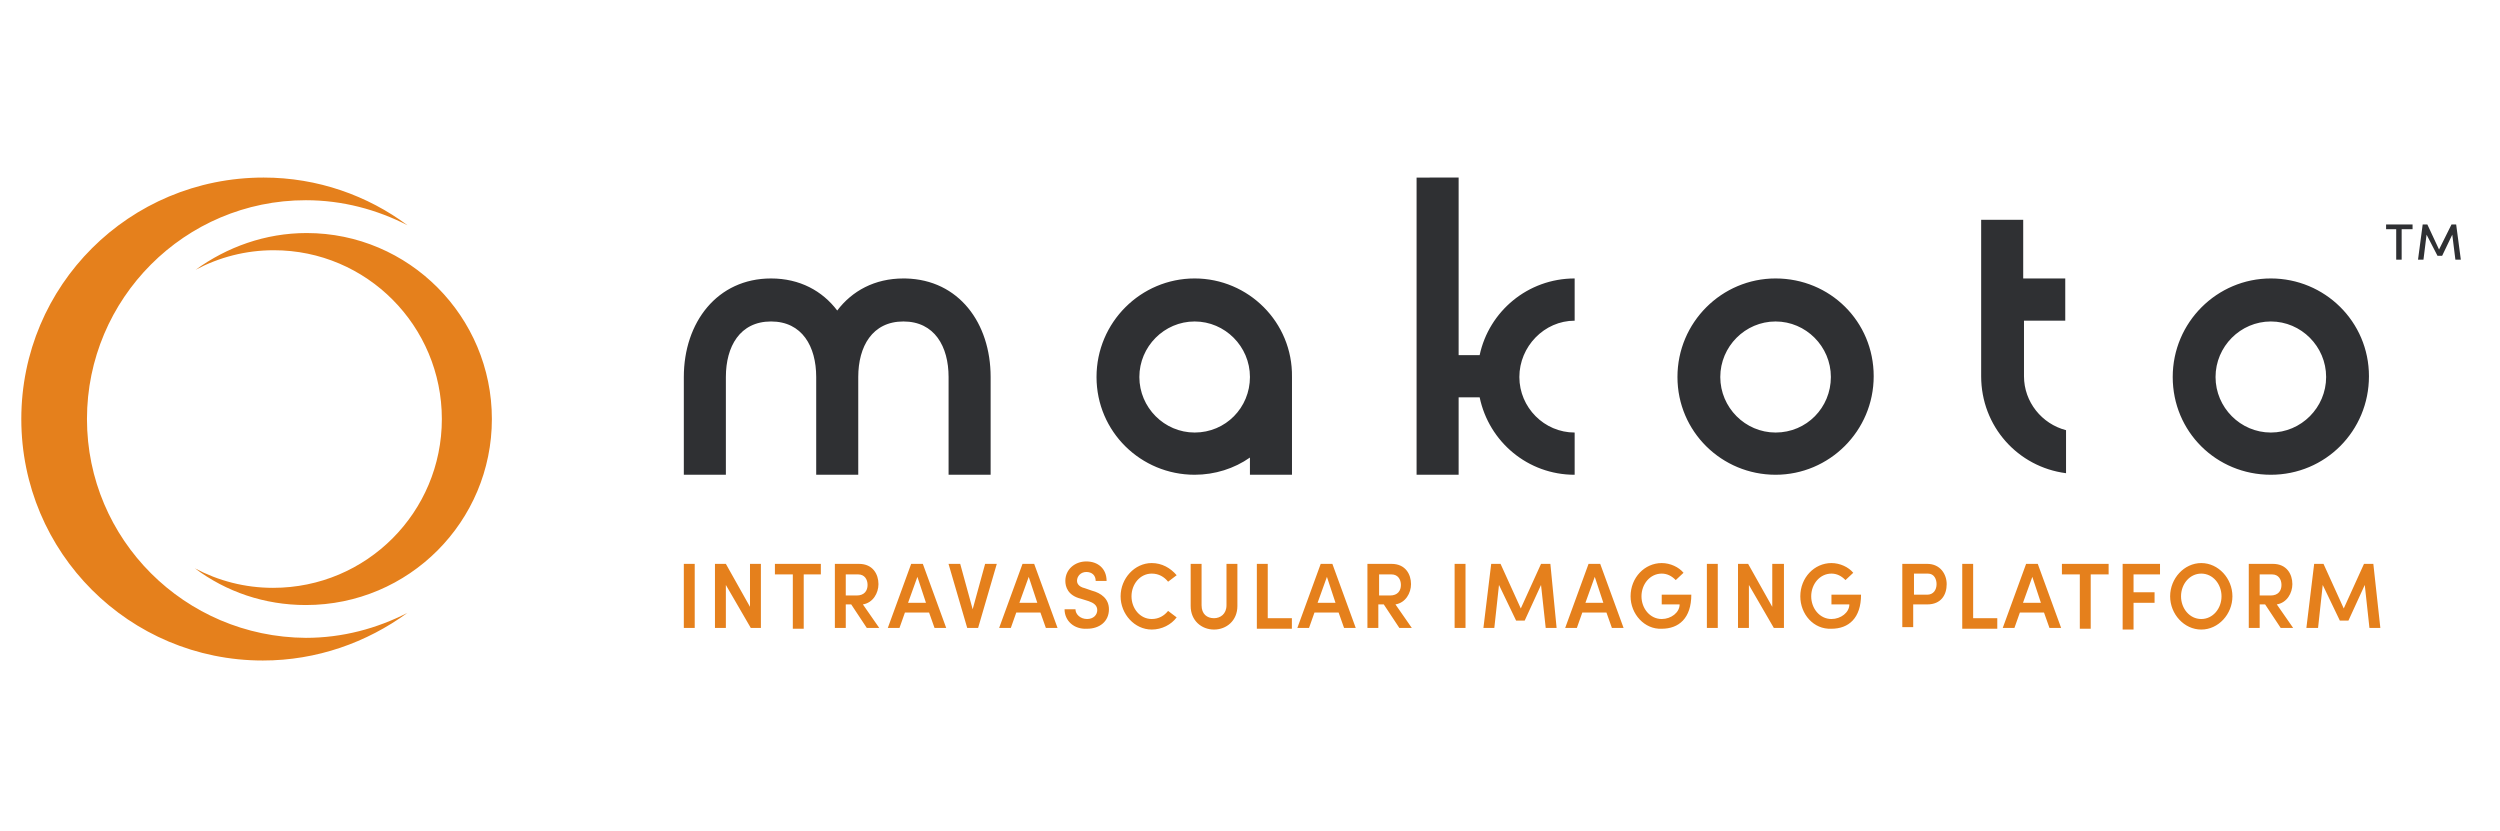 <?xml version="1.0" encoding="UTF-8"?> <svg xmlns="http://www.w3.org/2000/svg" xmlns:xlink="http://www.w3.org/1999/xlink" height="117" viewBox="0 0 352 117" width="352"><clipPath id="a"><path d="m34.119 0c7.594 0 14.638 2.531 20.251 6.712-4.292-2.201-9.135-3.521-14.308-3.521-17.059 0-30.817 13.864-30.817 30.809s13.758 30.699 30.817 30.809c5.173 0 10.016-1.32 14.308-3.521-5.723 4.181-12.767 6.712-20.361 6.712-18.82 0-34.009-15.184-34.009-34s15.188-34 34.119-34zm6.053 7.812c14.418 0 26.084 11.773 26.084 26.188s-11.666 26.188-26.194 26.188c-5.833 0-11.226-1.871-15.629-5.172 3.302 1.761 7.044 2.751 11.006 2.751 13.207 0 23.773-10.673 23.773-23.767s-10.566-23.767-23.663-23.767c-3.962 0-7.704.99-11.006 2.751 4.402-3.191 9.795-5.172 15.629-5.172z"></path></clipPath><clipPath id="b"><path d="m153.719 14.206c7.675 0 13.815 6.057 13.815 13.765s-6.25 13.875-13.815 13.875-13.815-6.057-13.815-13.765c0-7.709 6.25-13.875 13.815-13.875zm69.733 0c7.565 0 13.815 6.057 13.815 13.765s-6.14 13.875-13.815 13.875-13.815-6.057-13.815-13.765c0-7.709 6.25-13.875 13.815-13.875zm-151.527 0c7.565 0 13.815 6.167 13.705 13.875v13.765h-5.921v-2.423c-2.193 1.542-4.934 2.423-7.785 2.423-7.565 0-13.815-6.057-13.815-13.765 0-7.709 6.25-13.875 13.815-13.875zm37.169-14.206v24.998h2.96c1.316-6.167 6.798-10.792 13.376-10.792v5.947c-4.276 0-7.785 3.634-7.785 7.929 0 4.295 3.509 7.819 7.785 7.819v5.947c-6.579 0-12.061-4.625-13.376-10.902h-2.96v10.902h-5.921v-41.846zm-78.175 14.206.327.004c7.479.173 11.953 6.273 11.953 13.872v13.765h-5.921v-13.765c0-4.295-1.974-7.819-6.359-7.819-4.386 0-6.359 3.524-6.359 7.819v13.765h-5.921v-13.765c0-4.295-1.974-7.819-6.359-7.819-4.386 0-6.359 3.524-6.359 7.819v13.765h-5.921v-13.765c0-7.709 4.715-13.875 12.28-13.875 4.057 0 7.236 1.762 9.32 4.515 2.083-2.753 5.263-4.515 9.32-4.515zm157.667-8.259v8.259h5.921v5.947h-5.811v7.819c0 3.634 2.522 6.717 5.921 7.598v6.057c-6.798-.881-11.951-6.607-11.951-13.655v-22.024zm-34.866 14.316c-4.276 0-7.785 3.524-7.785 7.819 0 4.295 3.509 7.819 7.785 7.819 4.386 0 7.785-3.524 7.785-7.819 0-4.295-3.509-7.819-7.785-7.819zm69.733 0c-4.276 0-7.785 3.524-7.785 7.819 0 4.295 3.509 7.819 7.785 7.819 4.276 0 7.785-3.524 7.785-7.819 0-4.295-3.509-7.819-7.785-7.819zm-151.527 0c-4.276 0-7.785 3.524-7.785 7.819 0 4.295 3.509 7.819 7.785 7.819 4.386 0 7.785-3.524 7.785-7.819 0-4.295-3.509-7.819-7.785-7.819zm171.482-13.655v.661h-1.535v4.295h-.768v-4.295h-1.425v-.661zm2.083 0 1.645 3.524 1.754-3.524h.658l.658 4.955h-.767l-.439-3.524-1.425 2.973h-.658l-1.535-2.973-.439 3.524h-.767l.658-4.955z"></path></clipPath><clipPath id="c"><path d="m213.658.228c2.412 0 4.385 2.169 4.385 4.681s-1.973 4.681-4.385 4.681-4.385-2.169-4.385-4.681 1.973-4.681 4.385-4.681zm-5.81.114v1.484h-3.727v2.512h2.96v1.484h-2.96v3.767h-1.535v-9.247zm-134.948 0v5.822c0 1.256.767 1.827 1.754 1.827.877 0 1.754-.571 1.754-1.827v-5.822h1.535v5.937c0 2.055-1.535 3.311-3.289 3.311-1.754 0-3.289-1.256-3.289-3.311v-5.937zm-7.016-.114c1.425 0 2.631.685 3.508 1.712l-1.206.913c-.548-.685-1.315-1.142-2.302-1.142-1.644 0-2.85 1.484-2.85 3.197s1.206 3.197 2.85 3.197c.987 0 1.754-.457 2.302-1.142l1.206.913c-.767 1.027-2.083 1.712-3.508 1.712-2.412 0-4.385-2.169-4.385-4.681s1.973-4.681 4.385-4.681zm-9.208-.228c1.644 0 2.85 1.027 2.85 2.74h-1.535c0-.799-.548-1.256-1.315-1.256-.767 0-1.315.571-1.315 1.256 0 .228.11.799 1.096 1.027l.987.342c1.315.342 2.412 1.142 2.412 2.626 0 1.712-1.315 2.74-3.069 2.74-1.864.114-3.179-1.142-3.179-2.74h1.535c0 .685.658 1.37 1.644 1.37.877 0 1.425-.571 1.425-1.256 0-.685-.548-1.027-1.206-1.256l-1.096-.342c-1.864-.457-2.192-1.712-2.192-2.512 0-1.598 1.315-2.74 2.96-2.74zm104.911.228c1.206 0 2.412.571 3.069 1.37l-1.096 1.027c-.548-.571-1.206-.913-1.973-.913-1.644 0-2.85 1.484-2.85 3.197s1.206 3.197 2.85 3.197c1.315 0 2.521-.913 2.521-2.055h-2.521v-1.37h4.166c0 3.311-1.754 4.795-4.166 4.795-2.521.114-4.385-2.055-4.385-4.567 0-2.626 1.973-4.681 4.385-4.681zm-23.898 0c1.206 0 2.412.571 3.069 1.37l-1.096 1.027c-.548-.571-1.206-.913-1.973-.913-1.644 0-2.85 1.484-2.85 3.197s1.206 3.197 2.85 3.197c1.315 0 2.521-.913 2.521-2.055h-2.521v-1.37h4.166c0 3.311-1.754 4.795-4.166 4.795-2.412.114-4.385-2.055-4.385-4.567 0-2.626 1.973-4.681 4.385-4.681zm62.924.114v1.484h-2.521v7.649h-1.535v-7.649h-2.521v-1.484zm-19.075 0v7.649h3.398v1.484h-4.933v-9.133zm-162.244 0v1.484h-2.412v7.649h-1.535v-7.649h-2.521v-1.484zm62.924 0v7.649h3.398v1.484h-4.933v-9.133zm-43.302 0 1.754 6.393 1.754-6.393h1.644l-2.631 9.019h-1.535l-2.631-9.019zm191.953 0 2.85 6.279 2.85-6.279h1.315l.987 9.019h-1.535l-.658-6.051-2.302 5.023h-1.206l-2.412-5.023-.658 6.051h-1.644l1.096-9.019zm-181.538 0 3.289 9.019h-1.644l-.767-2.169h-3.398l-.767 2.169h-1.644l3.289-9.019zm-24.666 0c1.973 0 2.741 1.484 2.741 2.854 0 1.256-.767 2.626-2.192 2.854l2.302 3.311h-1.754l-2.192-3.311h-.767v3.311h-1.535v-9.019zm125.191 0 3.398 6.051v-6.051h1.644v9.019h-1.425l-3.508-6.051v6.051h-1.535v-9.019zm73.887 0c1.973 0 2.741 1.484 2.741 2.854 0 1.256-.767 2.626-2.192 2.854l2.302 3.311h-1.754l-2.192-3.311h-.767v3.311h-1.535v-9.019zm-190.089 0 3.289 9.019h-1.644l-.767-2.169h-3.398l-.767 2.169h-1.644l3.289-9.019zm111.927 0v9.019h-1.535v-9.019zm-54.264 0 3.289 9.019h-1.644l-.767-2.169h-3.398l-.767 2.169h-1.644l3.289-9.019zm-89.782 0v9.019h-1.535v-9.019zm98.114 0c1.973 0 2.741 1.484 2.741 2.854 0 1.256-.767 2.626-2.192 2.854l2.302 3.311h-1.754l-2.192-3.311h-.767v3.311h-1.535v-9.019zm-93.729 0 3.398 6.051v-6.051h1.535v9.019h-1.425l-3.508-6.051v6.051h-1.535v-9.019zm104.143 0v9.019h-1.535v-9.019zm80.574 0 3.289 9.019h-1.644l-.767-2.169h-3.398l-.767 2.169h-1.644l3.289-9.019zm-75.641 0 2.85 6.279 2.85-6.279h1.315l.877 9.019h-1.535l-.658-6.051-2.302 5.023h-1.206l-2.412-5.023-.658 6.051h-1.535l1.096-9.019zm14.032 0 3.289 9.019h-1.644l-.767-2.169h-3.398l-.767 2.169h-1.644l3.289-9.019zm46.042 0c1.864 0 2.741 1.484 2.741 2.854 0 1.484-.767 2.854-2.741 2.854h-1.973v3.197h-1.535v-8.905zm38.588 1.37c-1.644 0-2.85 1.484-2.85 3.197s1.206 3.197 2.85 3.197c1.644 0 2.85-1.484 2.85-3.197s-1.206-3.197-2.85-3.197zm-85.397.457-1.315 3.653h2.521zm61.609 0-1.315 3.653h2.521zm-99.32 0-1.315 3.653h2.521zm-57.662 0-1.315 3.653h2.521zm15.676 0-1.315 3.653h2.521zm51.085-.342h-1.754v2.968h1.535c1.096 0 1.535-.685 1.535-1.484s-.438-1.484-1.315-1.484zm-75.093 0h-1.754v2.968h1.535c1.096 0 1.535-.685 1.535-1.484s-.438-1.484-1.315-1.484zm199.078 0h-1.754v2.968h1.535c1.096 0 1.535-.685 1.535-1.484s-.438-1.484-1.315-1.484zm-48.454-.114h-1.973v2.968h1.864c.877 0 1.315-.685 1.315-1.484 0-.685-.329-1.484-1.206-1.484z"></path></clipPath><g transform="translate(3 25)"><g clip-path="url(#a)"><path d="m0 0h66.256v68h-66.256z" fill="#e5801c"></path></g><g clip-path="url(#b)" transform="translate(93.282)"><path d="m0 0h250.205v41.846h-250.205z" fill="#2f3033"></path></g><g clip-path="url(#c)" transform="translate(93.282 54.051)"><path d="m0 0h238.872v9.59h-238.872z" fill="#e5801c"></path></g></g></svg> 